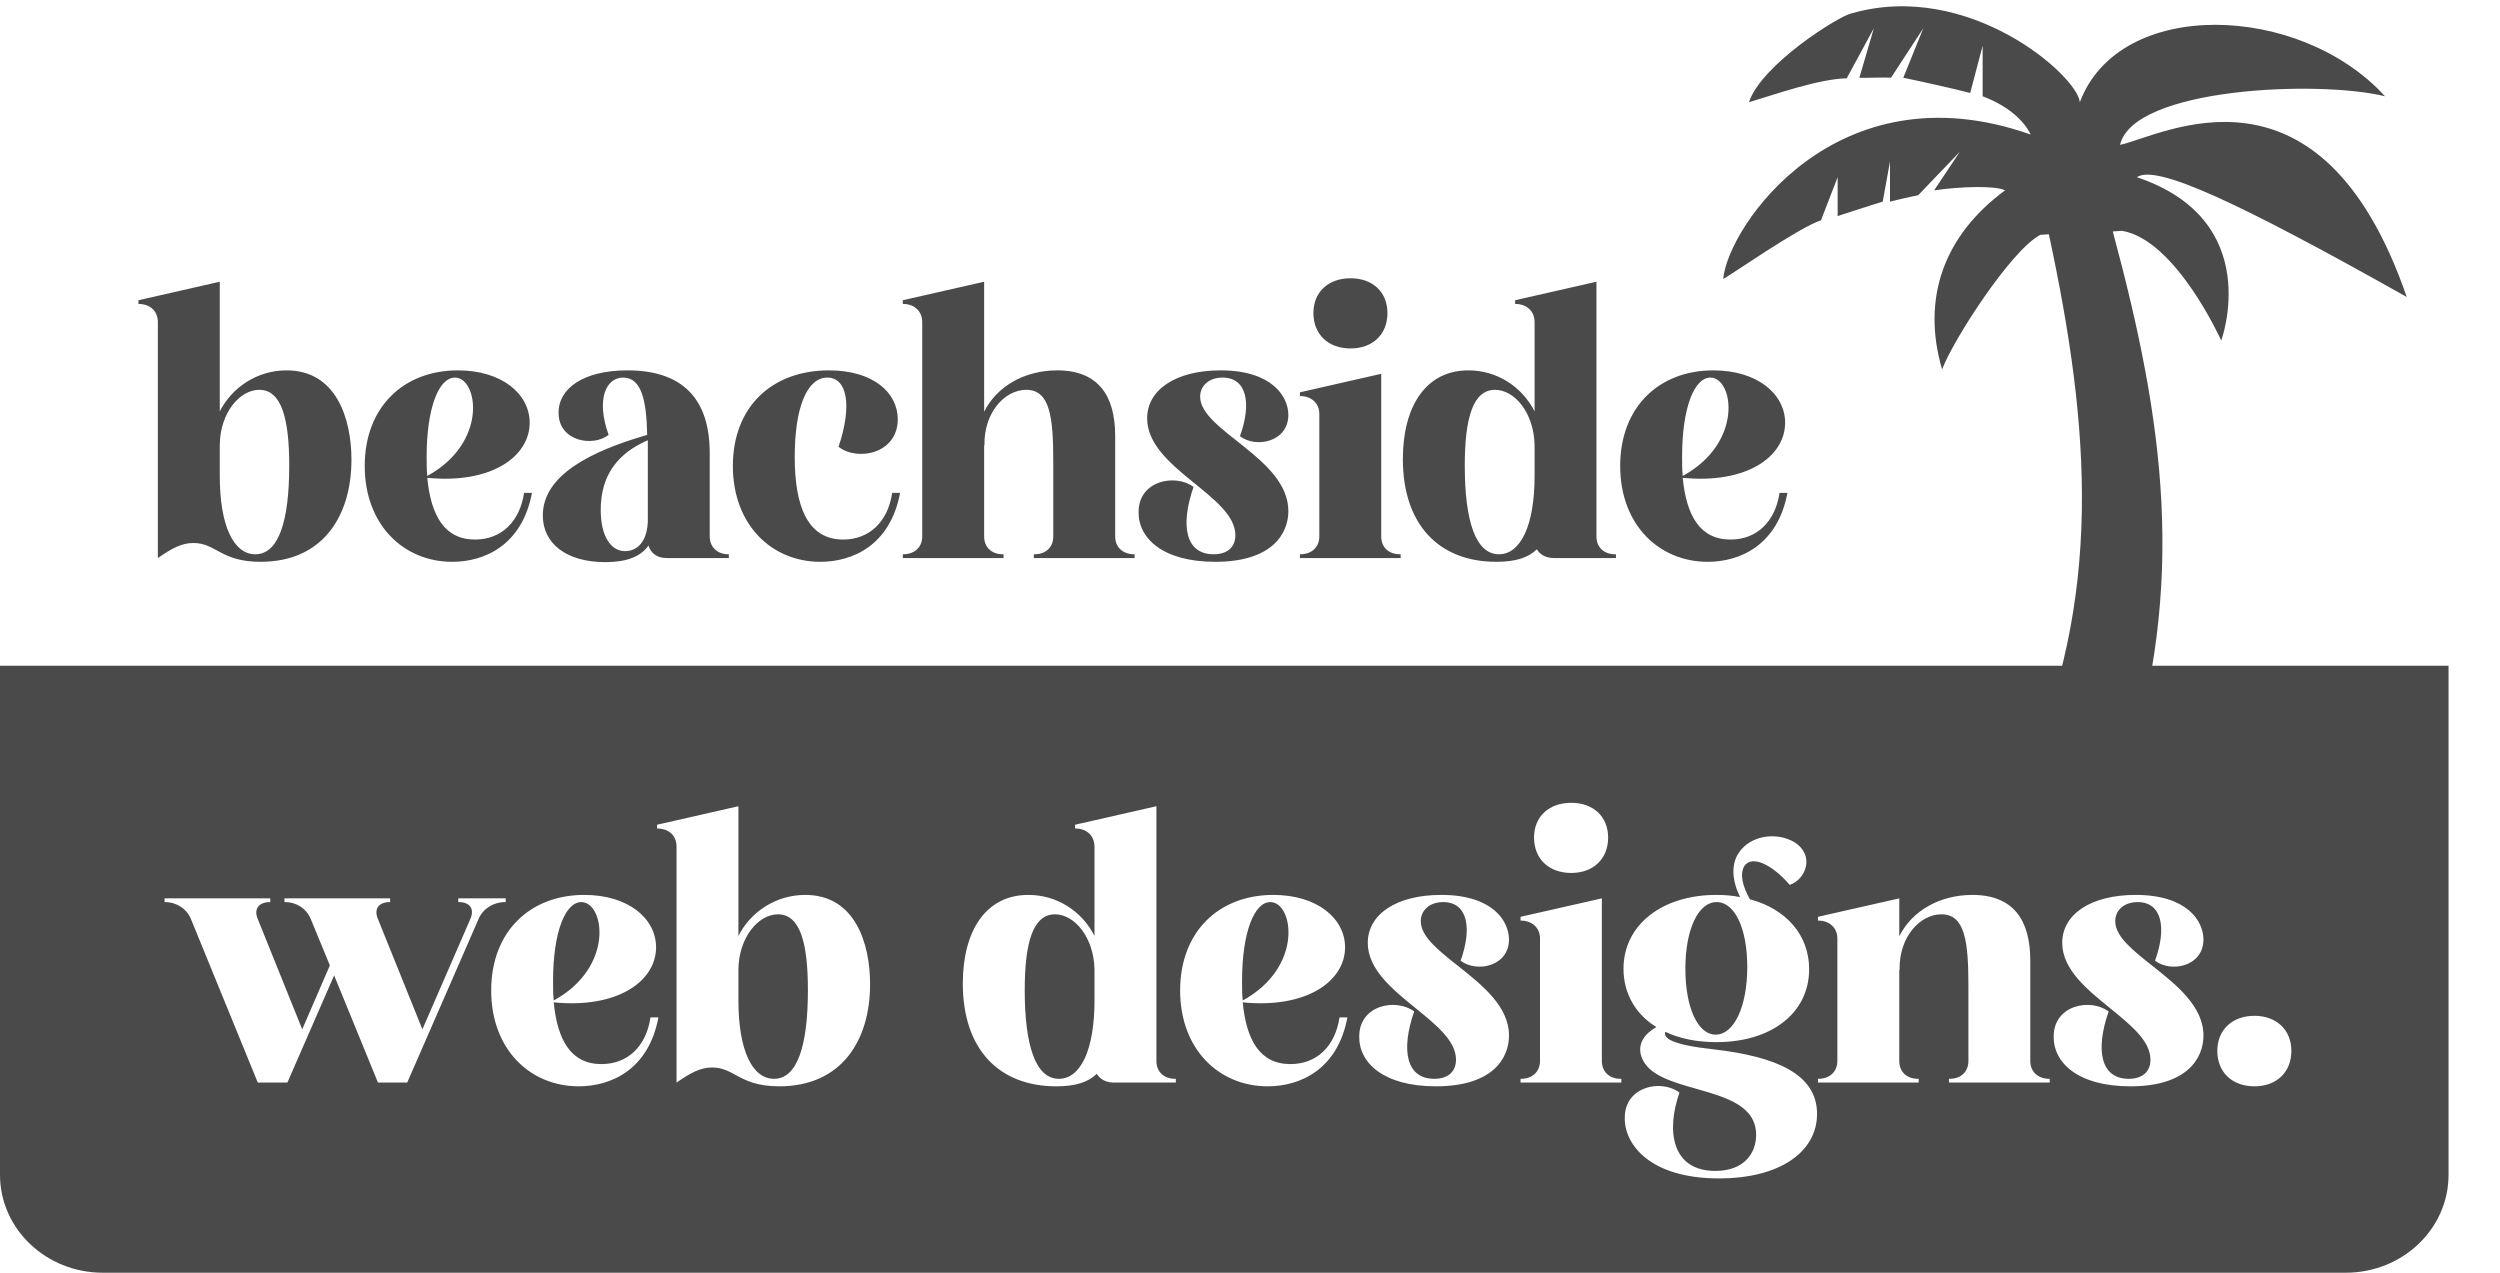 <svg width="55" height="28" viewBox="0 0 55 28" fill="none" xmlns="http://www.w3.org/2000/svg">
<path d="M4.835 10.471C4.835 11.567 5.139 12.194 5.617 12.194C6.131 12.194 6.363 11.464 6.363 10.244C6.363 9.196 6.189 8.576 5.704 8.576C5.276 8.576 4.842 9.079 4.835 9.789V10.471ZM4.255 11.946C4.002 11.946 3.792 12.056 3.473 12.277V7.087C3.473 6.839 3.299 6.687 3.046 6.687V6.605L4.835 6.198V9.051C5.103 8.521 5.66 8.148 6.305 8.148C7.406 8.148 7.732 9.224 7.732 10.113C7.732 11.353 7.102 12.36 5.733 12.36C4.856 12.36 4.755 11.946 4.255 11.946ZM9.386 10.051C9.386 10.195 9.386 10.333 9.4 10.471C10.747 9.734 10.516 8.307 10.009 8.307C9.654 8.307 9.386 8.969 9.386 10.051ZM11.53 10.843H11.703C11.486 12.001 10.653 12.36 9.951 12.36C8.879 12.36 8.024 11.546 8.024 10.251C8.024 8.955 8.879 8.148 10.074 8.148C11.03 8.148 11.653 8.658 11.653 9.306C11.646 10.058 10.791 10.65 9.4 10.512C9.48 11.34 9.777 11.87 10.45 11.87C11.03 11.87 11.435 11.477 11.53 10.843ZM14.252 9.685C13.6 9.968 13.216 10.444 13.216 11.216C13.216 11.801 13.441 12.125 13.752 12.125C13.97 12.125 14.223 11.981 14.252 11.491V9.968C14.252 9.872 14.252 9.775 14.252 9.685ZM13.318 12.367C12.463 12.367 11.942 11.96 11.942 11.34C11.942 10.457 12.992 9.927 14.238 9.568C14.223 8.81 14.114 8.307 13.709 8.307C13.318 8.307 13.115 8.81 13.39 9.568C13.028 9.844 12.289 9.699 12.289 9.086C12.282 8.548 12.832 8.148 13.803 8.148C15.005 8.148 15.614 8.762 15.614 9.968V11.801C15.614 12.036 15.78 12.194 16.027 12.194H16.034V12.277H14.665C14.462 12.277 14.317 12.174 14.267 12.001C14.093 12.249 13.781 12.367 13.318 12.367ZM19.628 10.843H19.802C19.585 12.001 18.752 12.36 18.049 12.36C16.977 12.36 16.123 11.546 16.123 10.251C16.123 8.955 16.977 8.148 18.238 8.148C19.194 8.148 19.751 8.624 19.751 9.231C19.744 9.982 18.868 10.154 18.448 9.83C18.759 8.9 18.629 8.307 18.201 8.307C17.752 8.307 17.484 8.969 17.484 10.051C17.484 11.126 17.76 11.87 18.549 11.87C19.128 11.87 19.534 11.477 19.628 10.843ZM23.172 11.801V10.154C23.172 9.175 23.099 8.576 22.578 8.576C22.107 8.576 21.644 9.072 21.658 9.796H21.651V11.801C21.651 12.043 21.817 12.194 22.064 12.194H22.078V12.277H19.862V12.194H19.869C20.116 12.194 20.289 12.043 20.289 11.801V7.087C20.289 6.846 20.116 6.687 19.869 6.687H19.862V6.605L21.651 6.198V9.058C21.933 8.493 22.549 8.148 23.259 8.148C24.164 8.148 24.534 8.707 24.534 9.589V11.801C24.534 12.043 24.707 12.194 24.954 12.194H24.961V12.277H22.745V12.194H22.759C23.005 12.194 23.172 12.043 23.172 11.801ZM25.237 9.203C25.237 8.576 25.867 8.148 26.852 8.148C27.975 8.148 28.344 8.714 28.344 9.134C28.337 9.727 27.627 9.865 27.279 9.596C27.54 8.872 27.431 8.307 26.895 8.307C26.591 8.307 26.403 8.493 26.403 8.727C26.403 9.479 28.344 10.078 28.344 11.243C28.344 11.739 27.989 12.36 26.736 12.36C25.584 12.36 25.041 11.843 25.049 11.264C25.049 10.568 25.86 10.416 26.258 10.712C25.961 11.567 26.084 12.194 26.7 12.194C27.004 12.194 27.178 12.036 27.178 11.774C27.178 10.899 25.237 10.306 25.237 9.203ZM30.8 12.194H30.814V12.277H28.598V12.194H28.605C28.852 12.194 29.025 12.043 29.025 11.801V9.106C29.025 8.872 28.852 8.714 28.605 8.714H28.598V8.631L30.387 8.224V11.801C30.387 12.043 30.553 12.194 30.8 12.194ZM28.895 6.887C28.895 6.425 29.221 6.122 29.713 6.122C30.199 6.122 30.524 6.425 30.524 6.887C30.524 7.356 30.199 7.666 29.713 7.666C29.221 7.666 28.895 7.356 28.895 6.887ZM32.978 12.194C33.449 12.194 33.761 11.567 33.761 10.471V9.789C33.746 9.079 33.319 8.576 32.891 8.576C32.406 8.576 32.225 9.196 32.225 10.244C32.225 11.464 32.464 12.194 32.978 12.194ZM33.811 12.084C33.623 12.27 33.34 12.36 32.92 12.36C31.66 12.36 30.863 11.546 30.863 10.099C30.863 8.948 31.363 8.148 32.305 8.148C32.935 8.148 33.485 8.507 33.761 9.051V7.087C33.761 6.846 33.587 6.687 33.34 6.687H33.333V6.605L35.122 6.198V11.801C35.122 12.043 35.289 12.194 35.535 12.194H35.55V12.277H34.181C34.014 12.277 33.876 12.201 33.811 12.084ZM37.006 10.051C37.006 10.195 37.006 10.333 37.02 10.471C38.368 9.734 38.136 8.307 37.629 8.307C37.274 8.307 37.006 8.969 37.006 10.051ZM39.15 10.843H39.324C39.106 12.001 38.273 12.36 37.571 12.36C36.499 12.36 35.644 11.546 35.644 10.251C35.644 8.955 36.499 8.148 37.694 8.148C38.65 8.148 39.273 8.658 39.273 9.306C39.266 10.058 38.411 10.65 37.02 10.512C37.1 11.34 37.397 11.87 38.071 11.87C38.65 11.87 39.056 11.477 39.15 10.843Z" fill="#4A4A4A"/>
<path d="M44.676 2.96C44.531 2.663 44.198 2.339 43.618 2.118V1.007L43.344 2.046C43.133 1.984 42.09 1.752 41.872 1.711L42.313 0.621L41.602 1.711C41.479 1.697 41.051 1.718 40.906 1.711L41.225 0.621L40.628 1.723C40.004 1.737 39.057 2.077 38.477 2.249C38.753 1.414 40.471 0.345 40.725 0.297C43.313 -0.455 45.713 1.676 45.756 2.249C46.626 -0.069 50.607 0.069 52.47 2.118C51.013 1.759 46.931 1.925 46.641 3.187C47.554 2.994 51.042 1.007 52.948 6.533C49.157 4.402 47.431 3.615 47.011 3.898C49.845 4.85 48.867 7.492 48.867 7.492C48.867 7.492 47.873 5.278 46.684 5.078L46.481 5.092C47.612 9.286 48.112 12.818 46.757 17.096H44.524C46.271 13.163 45.996 9.438 45.075 5.154L44.886 5.167C44.241 5.505 42.965 7.485 42.726 8.127C42.269 6.568 42.762 5.181 44.111 4.188C43.908 4.077 43.102 4.105 42.551 4.188L43.117 3.338L42.204 4.291H42.218C42.008 4.333 41.798 4.381 41.58 4.436V3.554L41.42 4.436C41.253 4.484 40.58 4.705 40.428 4.753V3.898L40.062 4.846C39.562 5.012 38.093 6.042 37.911 6.138C38.006 5 40.399 1.449 44.676 2.96Z" fill="#4A4A4A"/>
<path fill-rule="evenodd" clip-rule="evenodd" d="M53.868 14.646H0V25.846C0 27.036 1.013 28 2.263 28H51.605C52.855 28 53.868 27.036 53.868 25.846V14.646ZM35.654 23.734H35.669V23.816H33.452V23.734H33.459C33.706 23.734 33.88 23.582 33.88 23.341V20.646C33.88 20.412 33.706 20.253 33.459 20.253H33.452V20.17L35.241 19.764V23.341C35.241 23.582 35.408 23.734 35.654 23.734ZM33.749 18.427C33.749 17.965 34.075 17.662 34.568 17.662C35.053 17.662 35.379 17.965 35.379 18.427C35.379 18.895 35.053 19.205 34.568 19.205C34.075 19.205 33.749 18.895 33.749 18.427ZM37.745 22.762C37.346 22.762 37.078 22.155 37.078 21.314C37.078 20.446 37.361 19.846 37.766 19.846C38.172 19.846 38.44 20.439 38.44 21.273C38.44 22.155 38.143 22.762 37.745 22.762ZM37.759 19.688C36.571 19.688 35.717 20.343 35.717 21.314C35.717 21.866 35.992 22.321 36.441 22.596C36.202 22.727 36.006 22.955 36.115 23.258C36.259 23.653 36.785 23.802 37.32 23.954C37.971 24.139 38.635 24.328 38.635 24.967C38.635 25.367 38.375 25.76 37.737 25.76C36.781 25.76 36.651 24.885 36.948 24.037C36.549 23.734 35.745 23.899 35.745 24.588C35.731 25.16 36.281 25.925 37.817 25.925C39.171 25.925 39.975 25.333 39.975 24.506C39.975 23.63 39.077 23.244 37.701 23.086C36.745 22.982 36.593 22.831 36.636 22.7C36.941 22.845 37.324 22.927 37.759 22.927C38.983 22.927 39.801 22.279 39.801 21.321C39.801 20.577 39.302 19.998 38.498 19.784C38.331 19.488 38.273 19.226 38.375 19.054C38.534 18.812 38.968 18.999 39.374 19.467C39.729 19.35 39.939 18.812 39.468 18.523C39.084 18.302 38.512 18.371 38.252 18.764C38.085 19.012 38.099 19.357 38.281 19.736C38.114 19.702 37.94 19.688 37.759 19.688ZM42.197 23.734H42.211V23.816H39.995V23.734H40.002C40.248 23.734 40.422 23.582 40.422 23.341V20.646C40.422 20.412 40.248 20.253 40.002 20.253H39.995V20.17L41.784 19.764V20.598C42.066 20.032 42.682 19.688 43.392 19.688C44.297 19.688 44.666 20.246 44.666 21.128V23.341C44.666 23.582 44.84 23.734 45.086 23.734H45.094V23.816H42.877V23.734H42.892C43.138 23.734 43.305 23.582 43.305 23.341V21.694C43.305 20.715 43.232 20.115 42.711 20.115C42.24 20.115 41.776 20.611 41.791 21.335H41.784V23.341C41.784 23.582 41.95 23.734 42.197 23.734ZM46.984 19.688C45.999 19.688 45.369 20.115 45.369 20.742C45.369 21.326 45.912 21.766 46.423 22.181C46.879 22.551 47.31 22.901 47.31 23.313C47.31 23.575 47.136 23.734 46.832 23.734C46.216 23.734 46.093 23.107 46.39 22.252C45.992 21.955 45.181 22.107 45.181 22.803C45.173 23.382 45.717 23.899 46.868 23.899C48.121 23.899 48.476 23.279 48.476 22.782C48.476 22.137 47.879 21.665 47.347 21.244C46.92 20.906 46.535 20.601 46.535 20.267C46.535 20.032 46.723 19.846 47.028 19.846C47.563 19.846 47.672 20.412 47.411 21.135C47.759 21.404 48.469 21.266 48.476 20.674C48.476 20.253 48.107 19.688 46.984 19.688ZM49.599 22.348C49.107 22.348 48.781 22.659 48.781 23.12C48.781 23.589 49.107 23.899 49.599 23.899C50.084 23.899 50.41 23.589 50.41 23.12C50.41 22.659 50.084 22.348 49.599 22.348ZM31.706 19.688C30.721 19.688 30.091 20.115 30.091 20.742C30.091 21.326 30.634 21.766 31.145 22.181C31.601 22.551 32.032 22.901 32.032 23.313C32.032 23.575 31.858 23.734 31.554 23.734C30.938 23.734 30.815 23.107 31.112 22.252C30.714 21.955 29.903 22.107 29.903 22.803C29.895 23.382 30.439 23.899 31.59 23.899C32.843 23.899 33.198 23.279 33.198 22.782C33.198 22.137 32.601 21.665 32.069 21.244C31.642 20.906 31.257 20.601 31.257 20.267C31.257 20.032 31.445 19.846 31.75 19.846C32.285 19.846 32.394 20.412 32.133 21.135C32.481 21.404 33.191 21.266 33.198 20.674C33.198 20.253 32.829 19.688 31.706 19.688ZM27.325 21.59C27.325 21.735 27.325 21.873 27.34 22.011C28.687 21.273 28.455 19.846 27.948 19.846C27.593 19.846 27.325 20.508 27.325 21.59ZM29.469 22.383H29.643C29.425 23.541 28.593 23.899 27.89 23.899C26.818 23.899 25.963 23.086 25.963 21.79C25.963 20.494 26.818 19.688 28.013 19.688C28.969 19.688 29.592 20.198 29.592 20.846C29.585 21.597 28.73 22.19 27.34 22.052C27.419 22.879 27.716 23.41 28.39 23.41C28.969 23.41 29.375 23.017 29.469 22.383ZM24.079 22.011C24.079 23.107 23.768 23.734 23.297 23.734C22.783 23.734 22.544 23.003 22.544 21.783C22.544 20.735 22.725 20.115 23.21 20.115C23.638 20.115 24.065 20.618 24.079 21.328V22.011ZM23.239 23.899C23.659 23.899 23.942 23.809 24.13 23.623C24.195 23.741 24.333 23.816 24.499 23.816H25.868V23.734H25.854C25.608 23.734 25.441 23.582 25.441 23.341V17.737L23.652 18.144V18.227H23.659C23.905 18.227 24.079 18.385 24.079 18.627V20.591C23.804 20.046 23.254 19.688 22.624 19.688C21.682 19.688 21.182 20.487 21.182 21.638C21.182 23.086 21.979 23.899 23.239 23.899ZM16.245 22.011C16.245 23.107 16.55 23.734 17.028 23.734C17.542 23.734 17.774 23.003 17.774 21.783C17.774 20.735 17.6 20.115 17.115 20.115C16.687 20.115 16.253 20.618 16.245 21.328V22.011ZM15.666 23.485C15.412 23.485 15.203 23.596 14.884 23.816V18.627C14.884 18.378 14.71 18.227 14.456 18.227V18.144L16.245 17.737V20.591C16.513 20.06 17.071 19.688 17.716 19.688C18.817 19.688 19.142 20.763 19.142 21.652C19.142 22.893 18.512 23.899 17.143 23.899C16.644 23.899 16.396 23.765 16.183 23.649C16.022 23.562 15.881 23.485 15.666 23.485ZM12.182 22.011C12.167 21.873 12.167 21.735 12.167 21.59C12.167 20.508 12.435 19.846 12.79 19.846C13.297 19.846 13.529 21.273 12.182 22.011ZM14.485 22.383H14.311C14.217 23.017 13.812 23.41 13.232 23.41C12.559 23.41 12.262 22.879 12.182 22.052C13.573 22.19 14.427 21.597 14.434 20.846C14.434 20.198 13.812 19.688 12.855 19.688C11.661 19.688 10.806 20.494 10.806 21.79C10.806 23.086 11.661 23.899 12.732 23.899C13.435 23.899 14.268 23.541 14.485 22.383ZM5.671 20.219L6.649 22.645L7.257 21.239L6.837 20.219C6.743 19.991 6.526 19.846 6.272 19.846H6.258V19.764H8.583V19.846H8.575C8.329 19.846 8.221 19.998 8.315 20.219L9.293 22.645L10.35 20.212C10.444 19.991 10.335 19.846 10.089 19.846H10.082V19.764H11.125V19.846H11.111C10.857 19.846 10.625 19.991 10.531 20.212L8.959 23.816H8.315L7.351 21.459L6.323 23.816H5.671L4.201 20.219C4.107 19.991 3.882 19.846 3.629 19.846H3.621V19.764H5.946V19.846H5.939C5.693 19.846 5.577 19.998 5.671 20.219Z" fill="#4A4A4A"/>
</svg>
